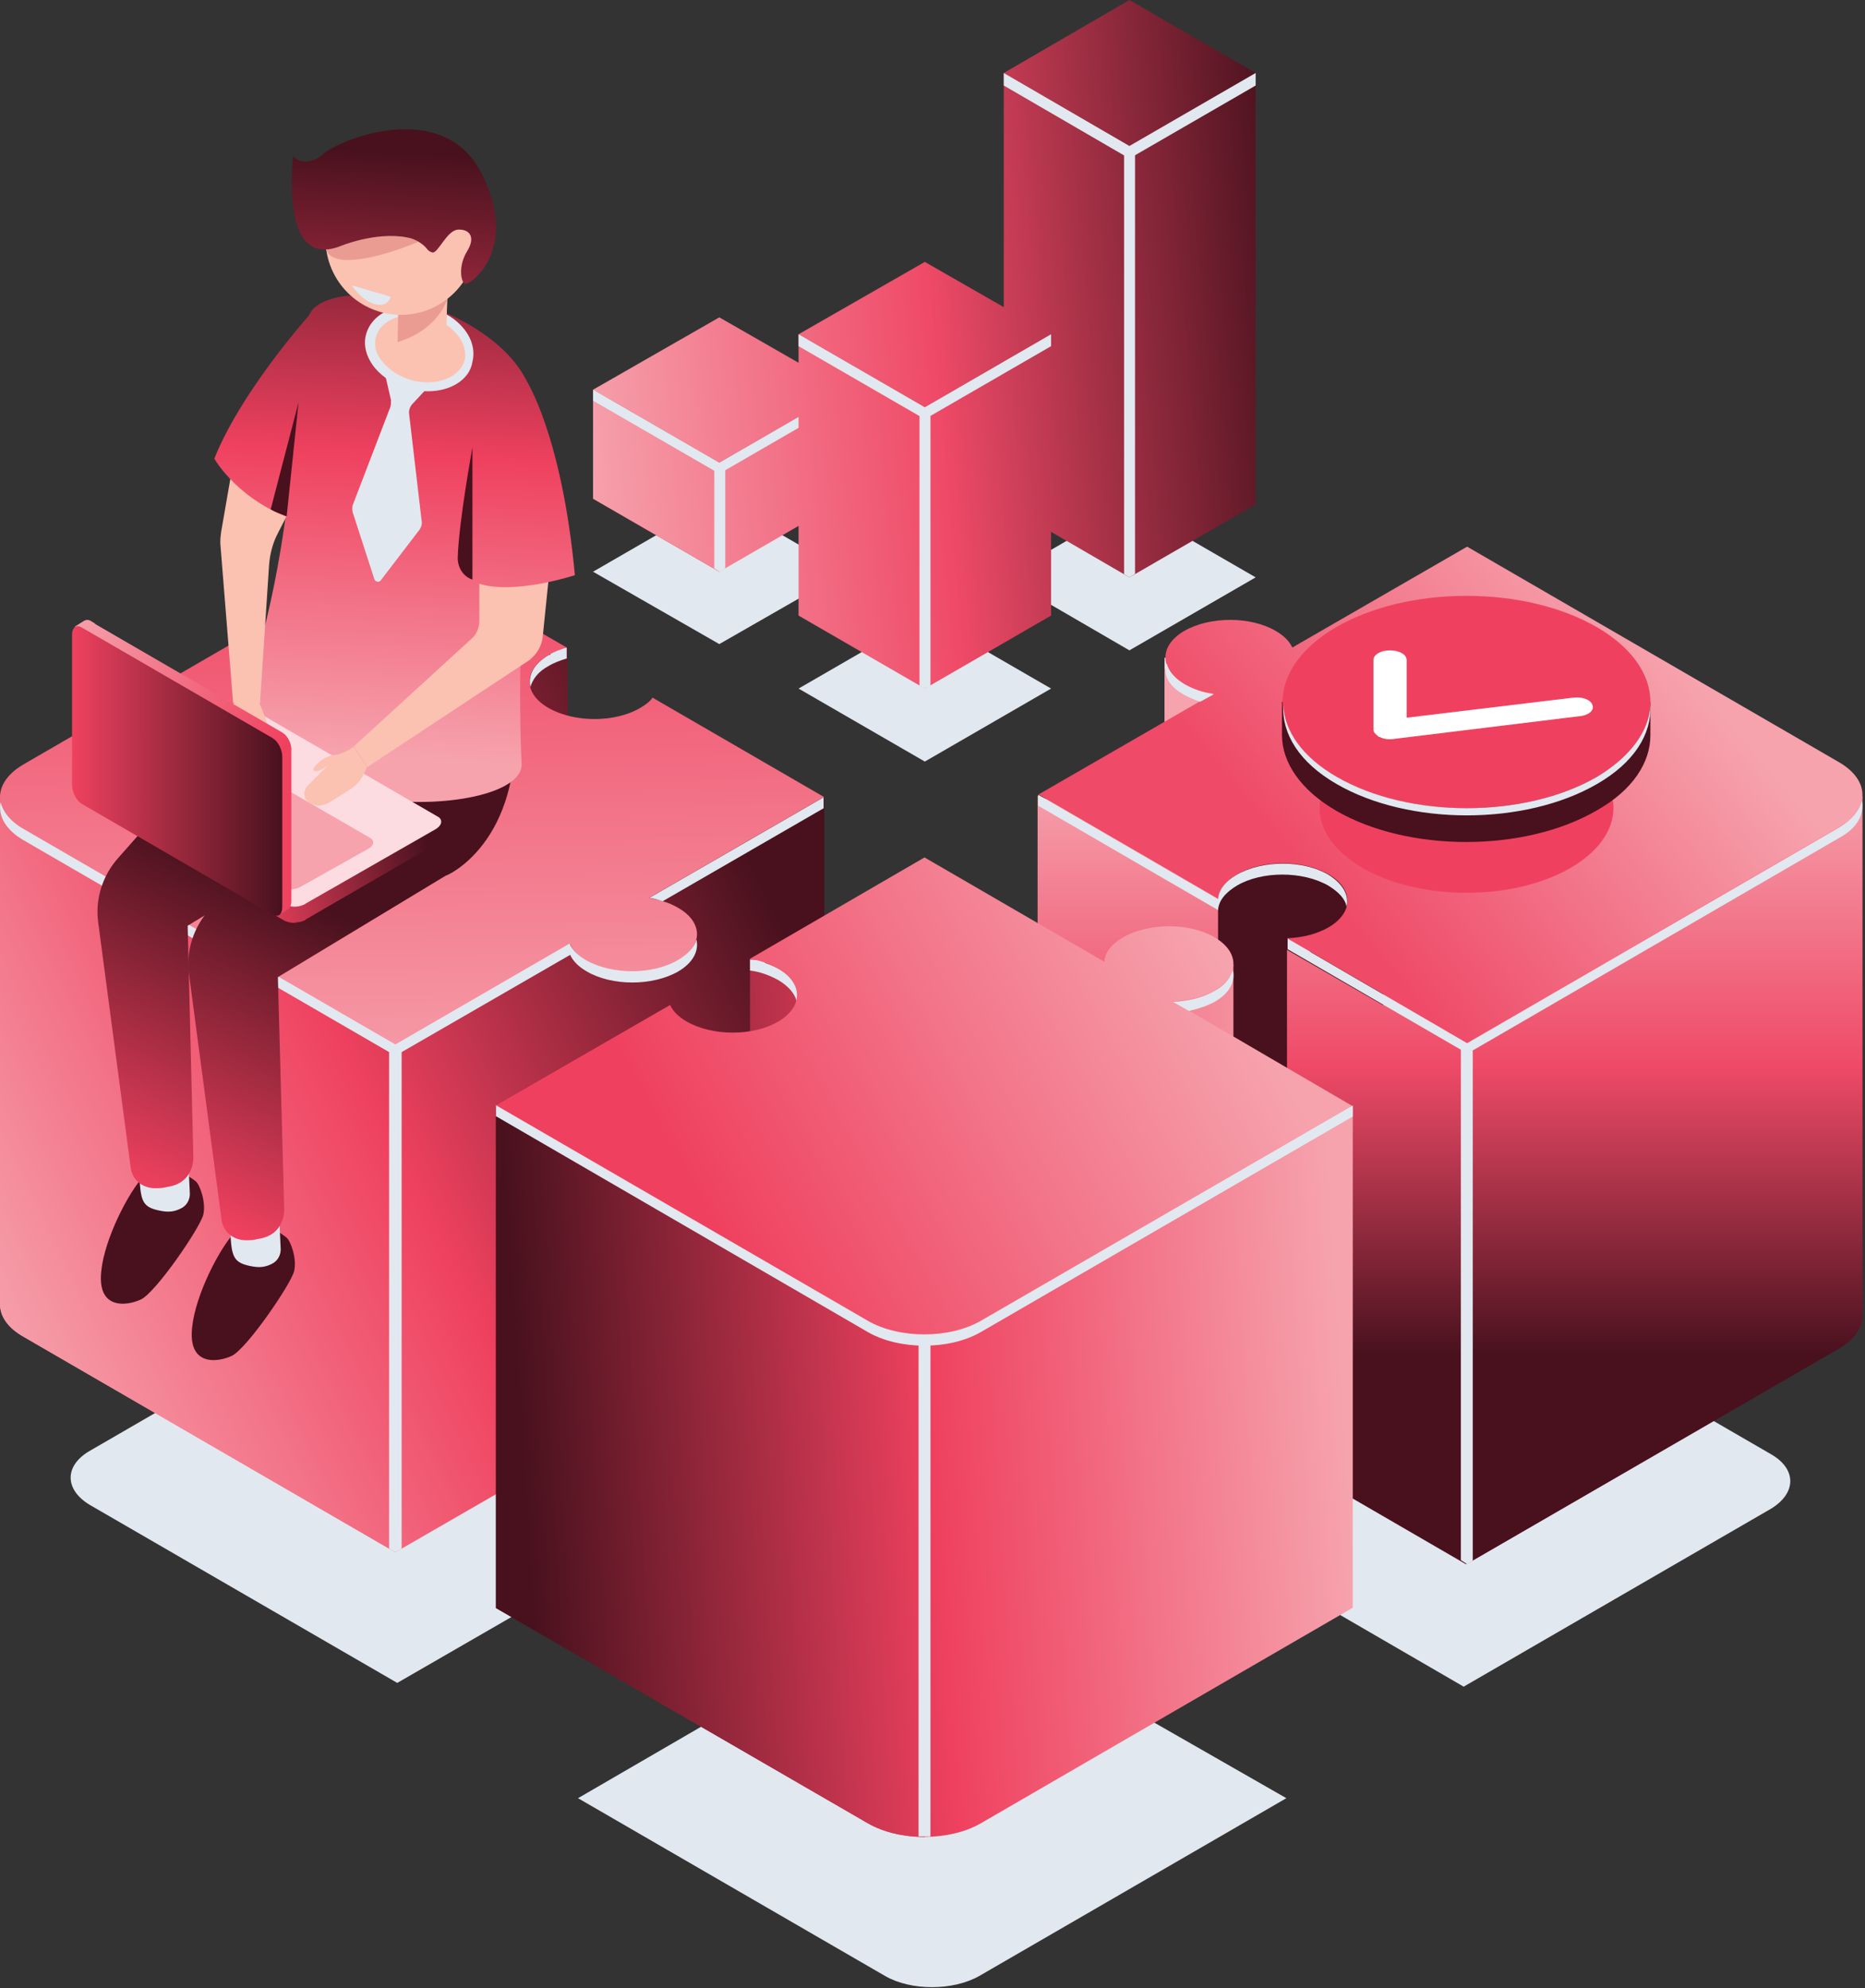 <?xml version="1.0" encoding="utf-8"?>
<!-- Generator: Adobe Illustrator 25.0.0, SVG Export Plug-In . SVG Version: 6.00 Build 0)  -->
<svg version="1.1" id="Layer_1" xmlns="http://www.w3.org/2000/svg" xmlns:xlink="http://www.w3.org/1999/xlink" x="0px" y="0px"
	 viewBox="0 0 595.3 634.6" style="enable-background:new 0 0 595.3 634.6;" xml:space="preserve">
<rect x="0" y="0" width="595.3" height="634.6" fill="#333333" stroke="none"/>
<style type="text/css">
	.st0{clip-path:url(#SVGID_2_);}
	.st1{fill:#E2E8EF;}
	.st2{fill:#C13F27;}
	.st3{fill:url(#SVGID_3_);}
	.st4{fill:url(#SVGID_4_);}
	.st5{fill:url(#SVGID_5_);}
	.st6{fill:url(#SVGID_6_);}
	.st7{fill:url(#SVGID_7_);}
	.st8{fill:url(#SVGID_8_);}
	.st9{fill:url(#SVGID_9_);}
	.st10{fill:url(#SVGID_10_);}
	.st11{fill:url(#SVGID_11_);}
	.st12{fill:#F0EFEF;}
	.st13{fill:url(#SVGID_12_);}
	.st14{fill:url(#SVGID_13_);}
	.st15{fill:#3A6CAB;}
	.st16{fill:#48111D;}
	.st17{fill:url(#SVGID_14_);}
	.st18{fill:url(#SVGID_15_);}
	.st19{fill:url(#SVGID_16_);}
	.st20{fill:url(#SVGID_17_);}
	.st21{fill:url(#SVGID_18_);}
	.st22{fill:url(#SVGID_19_);}
	.st23{fill:url(#SVGID_20_);}
	.st24{fill:url(#SVGID_21_);}
	.st25{fill:url(#SVGID_22_);}
	.st26{fill:url(#SVGID_23_);}
	.st27{fill:url(#SVGID_24_);}
	.st28{fill:#FBC1B1;}
	.st29{fill:#EA9C92;}
	.st30{fill:url(#SVGID_25_);}
	.st31{fill:url(#SVGID_26_);}
	.st32{fill:url(#SVGID_27_);}
	.st33{fill:url(#SVGID_28_);}
	.st34{fill:#5793CE;}
	.st35{fill:url(#SVGID_29_);}
	.st36{fill:#FCDCE1;}
	.st37{fill:#F6A3AE;}
	.st38{fill:url(#SVGID_30_);}
	.st39{fill:url(#SVGID_31_);}
	.st40{fill:url(#SVGID_32_);}
	.st41{fill:url(#SVGID_33_);}
	.st42{fill:url(#SVGID_34_);}
	.st43{fill:url(#SVGID_35_);}
	.st44{fill:#EF415F;}
	.st45{fill:#FFFFFF;}
</style>
<g>
	<g>
		<defs>
			<rect id="SVGID_1_" width="594.6" height="634.6"/>
		</defs>
		<clipPath id="SVGID_2_">
			<use xlink:href="#SVGID_1_"  style="overflow:visible;"/>
		</clipPath>
		<g class="st0">
			<path class="st1" d="M189.3,182.5l40.3-23.3l40.3,23.3l-40.3,23.1L189.3,182.5z"/>
			<path class="st2" d="M229.6,182.5v-34.8l-40.3-23.3v34.8L229.6,182.5z"/>
			
				<linearGradient id="SVGID_3_" gradientUnits="userSpaceOnUse" x1="185.692" y1="682.808" x2="416.963" y2="703.799" gradientTransform="matrix(1 0 0 -1 8.410366e-06 842.11)">
				<stop  offset="0" style="stop-color:#F6A3AE"/>
				<stop  offset="0.5" style="stop-color:#EF4A67"/>
				<stop  offset="1" style="stop-color:#48111D"/>
			</linearGradient>
			<path class="st3" d="M229.6,147.7l40.3-23.3v34.8l-40.3,23.3V147.7z"/>
			
				<linearGradient id="SVGID_4_" gradientUnits="userSpaceOnUse" x1="185.363" y1="686.436" x2="416.634" y2="707.426" gradientTransform="matrix(1 0 0 -1 8.410366e-06 842.11)">
				<stop  offset="0" style="stop-color:#F6A3AE"/>
				<stop  offset="0.5" style="stop-color:#EF4A67"/>
				<stop  offset="1" style="stop-color:#48111D"/>
			</linearGradient>
			<path class="st4" d="M229.6,182.5v-34.8l-40.3-23.3v34.8L229.6,182.5z"/>
			
				<linearGradient id="SVGID_5_" gradientUnits="userSpaceOnUse" x1="182.922" y1="713.331" x2="414.193" y2="734.321" gradientTransform="matrix(1 0 0 -1 8.410366e-06 842.11)">
				<stop  offset="0" style="stop-color:#F6A3AE"/>
				<stop  offset="0.5" style="stop-color:#EF4A67"/>
				<stop  offset="1" style="stop-color:#48111D"/>
			</linearGradient>
			<path class="st5" d="M189.3,124.4l40.3-23.1l40.3,23.1l-40.3,23.3L189.3,124.4z"/>
			<path class="st1" d="M229.6,147.7l-40.3-23.3v3.5l40.3,23.3l40.3-23.3v-3.5L229.6,147.7z"/>
			<path class="st1" d="M227.9,181.4l1.8,1.1l1.8-1.1v-33h-3.5V181.4z"/>
			<path class="st1" d="M320.4,184.3l40.1-23.3l40.3,23.3l-40.3,23.3L320.4,184.3z"/>
			
				<linearGradient id="SVGID_6_" gradientUnits="userSpaceOnUse" x1="181.961" y1="723.923" x2="413.232" y2="744.913" gradientTransform="matrix(1 0 0 -1 8.410366e-06 842.11)">
				<stop  offset="0" style="stop-color:#F6A3AE"/>
				<stop  offset="0.5" style="stop-color:#EF4A67"/>
				<stop  offset="1" style="stop-color:#48111D"/>
			</linearGradient>
			<path class="st6" d="M360.5,184.3V46.6l-40.1-23.3V161L360.5,184.3z"/>
			
				<linearGradient id="SVGID_7_" gradientUnits="userSpaceOnUse" x1="182.289" y1="720.305" x2="413.56" y2="741.295" gradientTransform="matrix(1 0 0 -1 8.410366e-06 842.11)">
				<stop  offset="0" style="stop-color:#F6A3AE"/>
				<stop  offset="0.5" style="stop-color:#EF4A67"/>
				<stop  offset="1" style="stop-color:#48111D"/>
			</linearGradient>
			<path class="st7" d="M360.5,46.6l40.3-23.3V161l-40.3,23.3V46.6z"/>
			
				<linearGradient id="SVGID_8_" gradientUnits="userSpaceOnUse" x1="174.877" y1="801.975" x2="406.147" y2="822.965" gradientTransform="matrix(1 0 0 -1 8.410366e-06 842.11)">
				<stop  offset="0" style="stop-color:#F6A3AE"/>
				<stop  offset="0.5" style="stop-color:#EF4A67"/>
				<stop  offset="1" style="stop-color:#48111D"/>
			</linearGradient>
			<path class="st8" d="M320.4,23.3L360.5,0l40.3,23.3l-40.3,23.3L320.4,23.3z"/>
			<path class="st1" d="M360.5,46.6l-40.1-23.3v4l40.1,23.3l40.3-23.3v-4L360.5,46.6z"/>
			<path class="st1" d="M358.7,183.2l1.8,1.1l1.8-1.1V47.7h-3.5V183.2z"/>
			<path class="st1" d="M254.9,219.8l40.3-23.3l40.3,23.3l-40.3,23.3L254.9,219.8z"/>
			
				<linearGradient id="SVGID_9_" gradientUnits="userSpaceOnUse" x1="186.777" y1="670.857" x2="418.048" y2="691.846" gradientTransform="matrix(1 0 0 -1 8.410366e-06 842.11)">
				<stop  offset="0" style="stop-color:#F6A3AE"/>
				<stop  offset="0.5" style="stop-color:#EF4A67"/>
				<stop  offset="1" style="stop-color:#48111D"/>
			</linearGradient>
			<path class="st9" d="M295.2,219.8V130l-40.3-23.3v89.8L295.2,219.8z"/>
			
				<linearGradient id="SVGID_10_" gradientUnits="userSpaceOnUse" x1="187.107" y1="667.229" x2="418.377" y2="688.218" gradientTransform="matrix(1 0 0 -1 8.410366e-06 842.11)">
				<stop  offset="0" style="stop-color:#F6A3AE"/>
				<stop  offset="0.5" style="stop-color:#EF4A67"/>
				<stop  offset="1" style="stop-color:#48111D"/>
			</linearGradient>
			<path class="st10" d="M295.2,130l40.3-23.3v89.8l-40.3,23.3V130z"/>
			
				<linearGradient id="SVGID_11_" gradientUnits="userSpaceOnUse" x1="181.86" y1="725.03" x2="413.132" y2="746.02" gradientTransform="matrix(1 0 0 -1 8.410366e-06 842.11)">
				<stop  offset="0" style="stop-color:#F6A3AE"/>
				<stop  offset="0.5" style="stop-color:#EF4A67"/>
				<stop  offset="1" style="stop-color:#48111D"/>
			</linearGradient>
			<path class="st11" d="M254.9,106.7l40.3-23.1l40.3,23.1L295.2,130L254.9,106.7z"/>
			<path class="st1" d="M295.2,130l-40.3-23.3v3.8l40.3,23.3l40.3-23.3v-3.8L295.2,130z"/>
			<path class="st12" d="M341.2,415.9c-2.9-0.4-5.5-1.3-7.8-2.7c-6.6-3.8-6.6-10.2,0-14c6.6-3.8,17.5-3.8,24.1,0
				c2.2,1.3,3.8,2.9,4.4,4.4l46.1-26.6L310,320.5c-8.2-4.7-21.5-4.7-29.9,0L182,377.3l45.2,26.2c-1.8,0.4-3.3,1.1-4.9,2
				c-6.6,3.8-6.6,10.2,0,14c6.6,3.8,17.5,3.8,24.1,0c1.6-0.9,2.7-1.8,3.3-2.9l45.2,26.2L341.2,415.9z"/>
			<path class="st1" d="M565.3,464.2l-98.1-56.8l-46.1,26.6c-0.7-1.6-2.2-3.1-4.4-4.4c-6.6-3.8-17.5-3.8-24.1,0
				c-6.6,3.8-6.6,10.2,0,14c2.2,1.3,4.9,2.2,7.8,2.7l-46.1,26.6l47.4,27.5c0.2-2.2,2-4.7,4.9-6.4c6.6-3.8,10-4.7,16.6-0.7
				c6.6,3.8,8.2,8,1.5,11.8c-3.1,1.8-0.9,5.5-4.9,5.8l47.4,27.5l98.1-56.8C573.5,476.6,573.5,468.9,565.3,464.2z"/>
			<path class="st1" d="M201.1,500.8c-2.2-1.3-4.9-2-7.5-2.4l46.1-26.6l-45.2-26.2c-0.9,1.1-2,2-3.3,2.9c-6.6,3.8-17.5,3.8-24.1,0
				c-6.6-3.8-6.6-10.2,0-14c1.6-0.9,3.1-1.6,4.9-2l-45.2-26.2l-98.1,56.8c-8.2,4.7-8.2,12.4,0,17.3l98.1,56.8l46.1-26.6
				c0.7,1.6,2.2,3.1,4.4,4.4c6.6,3.8,17.5,3.8,24.1,0C207.7,510.8,207.7,504.6,201.1,500.8z"/>
			<path class="st1" d="M362.9,546.7c4-0.2,8-1.1,11.1-2.9c6.6-3.8,6.6-10.2,0-14c-6.6-3.8-17.5-3.8-24.1,0c-3.1,1.8-4.7,4-4.9,6.4
				l-47.4-27.5l-46.1,26.6c2.9,0.4,5.3,1.3,7.5,2.4c6.6,3.8,6.6,10.2,0,14c-6.6,3.8-17.5,3.8-24.1,0c-2.2-1.3-3.5-2.9-4.4-4.4
				L184.5,574l98.1,56.8c8.2,4.7,21.5,4.7,29.9,0l98.1-56.8L362.9,546.7z"/>
			
				<linearGradient id="SVGID_12_" gradientUnits="userSpaceOnUse" x1="462.687" y1="594.28" x2="462.687" y2="409.138" gradientTransform="matrix(1 0 0 -1 8.410366e-06 842.11)">
				<stop  offset="0" style="stop-color:#F6A3AE"/>
				<stop  offset="0.5" style="stop-color:#EF4A67"/>
				<stop  offset="1" style="stop-color:#48111D"/>
			</linearGradient>
			<path class="st13" d="M574.6,262.2l-106.3-61.4l-55.8,32.2c-0.9-2-2.7-3.8-5.3-5.3c-2.9-1.6-6.2-2.7-10-3.1
				c-1.8-2.4-7.8-9.5-8.4-9.8c-0.7-0.2-17.1-4.9-17.1-4.9V236c0,3.1,2,6.2,6,8.7c2.7,1.6,6,2.7,9.3,3.1l-28.1,16.2l-27.7-10v166.3
				l57.4,33.3c0.2-2.9,2.2-5.5,6-7.8c4.4-2.4,10.2-3.8,15.9-3.5V466l57.4,33.3l118.7-68.8c5.1-2.9,7.5-6.9,7.5-10.6V254.2
				L574.6,262.2z"/>
			
				<linearGradient id="SVGID_13_" gradientUnits="userSpaceOnUse" x1="531.221" y1="594.28" x2="531.221" y2="409.138" gradientTransform="matrix(1 0 0 -1 8.410366e-06 842.11)">
				<stop  offset="0" style="stop-color:#F6A3AE"/>
				<stop  offset="0.5" style="stop-color:#EF4A67"/>
				<stop  offset="1" style="stop-color:#48111D"/>
			</linearGradient>
			<path class="st14" d="M468.3,200.7l-0.4,0.2V499l0.4,0.2L587,430.5c5.1-2.9,7.5-6.9,7.5-10.6V254.2l-19.9,8L468.3,200.7z"/>
			<path class="st15" d="M410.8,307.2v-7.5l6.6,3.8L410.8,307.2z"/>
			<path class="st16" d="M388.8,266.8v186.5c0.2-2.9,2.2-5.5,6-7.8c8-4.7,21-4.7,29.2,0c1.8,1.1,3.1,2.2,4,3.3
				c4.2-1.3,8.9-2.2,13.5-2.4V266.6h-52.7V266.8z"/>
			
				<linearGradient id="SVGID_14_" gradientUnits="userSpaceOnUse" x1="426.925" y1="594.28" x2="426.925" y2="409.138" gradientTransform="matrix(1 0 0 -1 8.410366e-06 842.11)">
				<stop  offset="0" style="stop-color:#F6A3AE"/>
				<stop  offset="0.5" style="stop-color:#EF4A67"/>
				<stop  offset="1" style="stop-color:#48111D"/>
			</linearGradient>
			<path class="st17" d="M443.1,484.6V321.8l-32.3-18.6v45.7V466L443.1,484.6z"/>
			<path class="st1" d="M594.3,255.5c-0.7,3.1-3.1,6.2-7.3,8.7l-118.7,68.8l-50-29.1c0-0.9-0.2-2.4-0.2-2.4l-7.1-2v3.5l57.4,33.3
				L587,267.5C592.8,264.4,595.2,259.9,594.3,255.5z"/>
			<path class="st1" d="M371.8,213.6V210l2.9,0.9L371.8,213.6z"/>
			
				<linearGradient id="SVGID_15_" gradientUnits="userSpaceOnUse" x1="524.293" y1="644.771" x2="420.782" y2="557.194" gradientTransform="matrix(1 0 0 -1 8.410366e-06 842.11)">
				<stop  offset="0" style="stop-color:#F6A3AE"/>
				<stop  offset="1" style="stop-color:#EF4A67"/>
			</linearGradient>
			<path class="st18" d="M587,243.3l-118.7-68.8l-55.8,32.2c-0.9-2-2.7-3.8-5.3-5.3c-8-4.7-21-4.7-29.2,0c-8,4.7-8,12.2,0,16.9
				c2.7,1.6,6,2.7,9.3,3.1l-55.8,32.2l57.4,33.3c0.2-2.9,2.2-5.5,6-7.8c8-4.7,21-4.7,29.2,0c8,4.7,8,12.2,0,16.9
				c-3.8,2.2-8.4,3.3-13.3,3.5l57.4,33.3l118.7-68.8C597,258.4,597,249.1,587,243.3z"/>
			<path class="st1" d="M378,221.8c1.6,0.9,3.3,1.6,5.1,2.2l4.4-2.4c-3.5-0.4-6.6-1.6-9.3-3.1c-3.3-2-5.1-4.2-5.8-6.7
				C371.1,215.4,373.1,219.1,378,221.8z"/>
			<path class="st1" d="M429.8,289.4c0.9-3.5-1.1-7.3-5.8-10.2c-8-4.7-21-4.7-29.2,0c-3.8,2.2-5.8,4.9-6,7.8l-57.4-33.3v3.5
				l57.4,33.3c0.2-2.9,2.2-5.5,6-7.8c8-4.7,21-4.7,29.2,0C427.4,284.8,429.4,287,429.8,289.4z"/>
			
				<linearGradient id="SVGID_16_" gradientUnits="userSpaceOnUse" x1="-8.857" y1="422.879" x2="248.854" y2="549.773" gradientTransform="matrix(1 0 0 -1 8.410366e-06 842.11)">
				<stop  offset="0" style="stop-color:#F6A3AE"/>
				<stop  offset="0.5" style="stop-color:#EF415F"/>
				<stop  offset="1" style="stop-color:#48111D"/>
			</linearGradient>
			<path class="st19" d="M263.1,416.3V254.4l-27.2,10.2l-27.5-15.7c-0.9,1.3-2.4,2.4-4,3.3c-8,4.7-21,4.7-29.2,0
				c-8-4.7-8-12-0.4-16.6l6.4,3.5v-32.4h-19.7l-2,13.5l-33.2-19.1l-105,60.8L0,254.4v161.9c0,3.8,2.4,7.5,7.5,10.4l118.7,68.8
				l55.8-32.2c0.9,2,2.7,3.8,5.3,5.3c8,4.7,21,4.7,29.2,0c4.2-2.4,6.2-5.5,6-8.9v-20L263.1,416.3z"/>
			
				<linearGradient id="SVGID_17_" gradientUnits="userSpaceOnUse" x1="-12.362" y1="429.998" x2="245.348" y2="556.89" gradientTransform="matrix(1 0 0 -1 8.410366e-06 842.11)">
				<stop  offset="0" style="stop-color:#F6A3AE"/>
				<stop  offset="0.5" style="stop-color:#EF415F"/>
				<stop  offset="1" style="stop-color:#48111D"/>
			</linearGradient>
			<path class="st20" d="M126.2,201.2l-105,60.8L0,254.4v161.9c0,3.8,2.4,7.5,7.5,10.4l118.7,68.8V201.2z"/>
			<path class="st1" d="M176.3,206.9l-0.7,1.8l0.2,0.2c-0.2,0-0.4,0.2-0.7,0.2c-4.9,2.9-6.6,6.7-5.8,10.2c0.7-2.4,2.4-4.9,5.8-6.7
				c1.8-1.1,3.8-1.8,5.8-2.4v-3.5L176.3,206.9z"/>
			
				<linearGradient id="SVGID_18_" gradientUnits="userSpaceOnUse" x1="132.922" y1="485.687" x2="130.285" y2="683.113" gradientTransform="matrix(1 0 0 -1 8.410366e-06 842.11)">
				<stop  offset="0" style="stop-color:#F6A3AE"/>
				<stop  offset="1" style="stop-color:#EF415F"/>
			</linearGradient>
			<path class="st21" d="M216.3,289.7c-2.7-1.6-5.8-2.4-9.1-3.1l55.8-32.2l-54.7-31.7c-0.9,1.3-2.4,2.4-4,3.3c-8,4.7-21,4.7-29.2,0
				c-8.2-4.7-8-12.2,0-16.9c1.8-1.1,3.8-1.8,5.8-2.4l-54.7-31.5L7.5,244c-10,5.8-10,15.1,0,20.8l118.7,68.8l55.8-32.2
				c0.9,2,2.7,3.8,5.3,5.3c8,4.7,21,4.7,29.2,0C224.5,301.9,224.5,294.3,216.3,289.7z"/>
			<path class="st1" d="M216.3,306.5c-8,4.7-21,4.7-29.2,0c-2.7-1.6-4.4-3.3-5.3-5.3l-55.6,32.2L7.5,264.6c-4.2-2.4-6.6-5.5-7.3-8.6
				c-0.9,4.4,1.6,8.9,7.3,12.2l118.7,68.8l55.8-32.2c0.9,2,2.7,3.8,5.3,5.3c8,4.7,21,4.7,29.2,0c4.9-2.9,6.6-6.7,5.8-10.2
				C221.7,302.3,219.7,304.5,216.3,306.5z"/>
			<path class="st1" d="M207.3,286.6c1.6,0.2,2.9,0.7,4.2,1.1l51.4-29.7v-3.5L207.3,286.6z"/>
			
				<linearGradient id="SVGID_19_" gradientUnits="userSpaceOnUse" x1="428.235" y1="407.168" x2="165.43" y2="390.551" gradientTransform="matrix(1 0 0 -1 8.410366e-06 842.11)">
				<stop  offset="0" style="stop-color:#F6A3AE"/>
				<stop  offset="0.5" style="stop-color:#EF415F"/>
				<stop  offset="1" style="stop-color:#48111D"/>
			</linearGradient>
			<path class="st22" d="M405.2,363.5l-30.8-17.7c4.9-0.2,9.5-1.3,13.3-3.5c3.3-2,5.3-4.4,5.8-6.9l0.2,0.2V334v-26l-26.1,10.2l6,4
				c-5.5,0-11.1,1.1-15.3,3.5c-3.8,2.2-5.8,4.9-6,7.8L295,300.3l-33.7,19.1l-3.5-11.8l-18.4-1.6v28.8l5.5-1.3
				c1.3,0.4,2.4,0.9,3.5,1.6c8,4.7,8,12.2,0,16.9c-8,4.7-21,4.7-29.2,0c-2.7-1.6-4.4-3.3-5.3-5.3l-30.8,17.7l-24.8-11.5v160.4
				L277,582c10,5.8,26.1,5.8,36.1,0l118.7-68.8V352.9L405.2,363.5z"/>
			<path class="st1" d="M248.4,309.2c-1.3-0.7-2.7-1.3-4.2-1.8l-0.4-0.9l-4.4-0.2v3.5c3.3,0.4,6.4,1.6,9.1,3.1
				c3.3,2,5.1,4.2,5.8,6.7C255.3,315.6,253.3,311.9,248.4,309.2z"/>
			
				<linearGradient id="SVGID_20_" gradientUnits="userSpaceOnUse" x1="429.3" y1="390.308" x2="166.496" y2="373.691" gradientTransform="matrix(1 0 0 -1 8.410366e-06 842.11)">
				<stop  offset="0" style="stop-color:#F6A3AE"/>
				<stop  offset="0.5" style="stop-color:#EF415F"/>
				<stop  offset="1" style="stop-color:#48111D"/>
			</linearGradient>
			<path class="st23" d="M295.2,336.9h-44.1c5.3,4.7,4.4,11.1-2.7,15.1c-8,4.7-21,4.7-29.2,0c-2.7-1.6-4.4-3.3-5.3-5.3l-30.8,17.7
				l-24.8-11.5v160.4L277,582c5.1,2.9,11.5,4.4,18.2,4.4V336.9z"/>
			
				<linearGradient id="SVGID_21_" gradientUnits="userSpaceOnUse" x1="387.15" y1="540.031" x2="227.596" y2="452.508" gradientTransform="matrix(1 0 0 -1 8.410366e-06 842.11)">
				<stop  offset="0" style="stop-color:#F6A3AE"/>
				<stop  offset="1" style="stop-color:#EF415F"/>
			</linearGradient>
			<path class="st24" d="M374.4,319.6c4.9-0.2,9.5-1.3,13.3-3.5c8-4.7,8-12.2,0-16.9c-8-4.7-21-4.7-29.2,0c-3.8,2.2-5.8,4.9-6,7.8
				l-57.4-33.3l-55.8,32.4c3.3,0.4,6.4,1.6,9.1,3.1c8,4.7,8,12.2,0,16.9c-8,4.7-21,4.7-29.2,0c-2.7-1.6-4.4-3.3-5.3-5.3l-55.8,32.2
				l118.7,68.8c10,5.8,26.1,5.8,36.1,0l118.7-68.8L374.4,319.6z"/>
			<path class="st1" d="M393.5,309.6c-0.7,2.4-2.4,4.9-5.8,6.7c-3.8,2.2-8.4,3.3-13.3,3.5l5.1,2.9c3.1-0.7,5.8-1.6,8.2-2.9
				C392.6,317,394.4,313.2,393.5,309.6z"/>
			<path class="st1" d="M313.1,421.6c-10,5.8-26.1,5.8-36.1,0l-118.7-68.8v3.5L277,425.2c10,5.8,26.1,5.8,36.1,0l118.7-68.8v-3.5
				L313.1,421.6z"/>
			<path class="st16" d="M87.5,392.4c0,0-8.4-4.2-13.5,2c-5.1,6.2-12.6,21.3-12.8,31.3c-0.2,10,8,9.3,12.8,7.1
				c4.9-2.4,19-23.1,19.9-27.1c0.9-4-1.1-9.5-2.4-10.6C90.1,393.9,87.5,392.4,87.5,392.4z"/>
			<path class="st1" d="M89.2,390.1l0.4,8.7c0,1.8-0.9,3.5-2.4,4.4c-1.6,0.9-3.5,1.6-6.4,1.1c-6.4-1.1-6.9-2.9-7.3-11.5
				C72.9,384.2,89.2,390.1,89.2,390.1z"/>
			<path class="st16" d="M58.5,374.4c0,0-8.4-4.2-13.5,2c-5.1,6.2-12.6,21.3-12.8,31.3c-0.2,10,8,9.3,12.8,7.1
				c4.9-2.4,19-23.1,19.9-27.1c0.9-4-1.1-9.5-2.4-10.6C61.1,376,58.5,374.4,58.5,374.4z"/>
			<path class="st1" d="M60.2,372.4l0.4,8.7c0,1.8-0.9,3.5-2.4,4.4c-1.6,0.9-3.5,1.6-6.4,1.1c-6.4-1.1-6.9-2.9-7.3-11.5
				C44.1,366.4,60.2,372.4,60.2,372.4z"/>
			
				<linearGradient id="SVGID_22_" gradientUnits="userSpaceOnUse" x1="28.96" y1="470.794" x2="74.635" y2="565.938" gradientTransform="matrix(1 0 0 -1 8.410366e-06 842.11)">
				<stop  offset="0" style="stop-color:#EF415F"/>
				<stop  offset="1" style="stop-color:#48111D"/>
			</linearGradient>
			<path class="st25" d="M133.5,213.4c-2.4-40.6-43.8,6-43.8,6l-28.3,27.7l-23.7,26.8c-4.9,5.5-7.3,12.9-6.4,20.2l10.4,78.5
				c0.4,4,3.8,6.7,7.8,6.7c1.1,0,2.4,0,3.8-0.4c9.3-1.3,8.4-10.2,8.4-10.2l-1.8-73.2l51.6-31.3C111.6,264.4,136,254,133.5,213.4z"/>
			
				<linearGradient id="SVGID_23_" gradientUnits="userSpaceOnUse" x1="59.497" y1="456.134" x2="105.171" y2="551.279" gradientTransform="matrix(1 0 0 -1 8.410366e-06 842.11)">
				<stop  offset="0" style="stop-color:#EF415F"/>
				<stop  offset="1" style="stop-color:#48111D"/>
			</linearGradient>
			<path class="st26" d="M164.3,228.9c-2.4-40.6-43.8,6-43.8,6l-28.3,27.7l-25.5,27.9c-4.9,5.5-7.3,12.9-6.4,20.2l10.4,78.5
				c0.4,4,3.8,6.7,7.8,6.7c1.1,0,2.4,0,3.8-0.4c9.3-1.3,8.4-10.2,8.4-10.2l-2-73.4l53.6-32.4C142.4,279.7,166.7,269.3,164.3,228.9z"
				/>
			
				<linearGradient id="SVGID_24_" gradientUnits="userSpaceOnUse" x1="122.433" y1="600.343" x2="133.419" y2="793.38" gradientTransform="matrix(1 0 0 -1 8.410366e-06 842.11)">
				<stop  offset="0" style="stop-color:#F6A3AE"/>
				<stop  offset="0.5" style="stop-color:#EF415F"/>
				<stop  offset="1" style="stop-color:#48111D"/>
			</linearGradient>
			<path class="st27" d="M139.7,98.7c31.4,13.1,30.8,31.5,30.8,31.5s-6.2,68.1-4,113.6c0.9,19.1-100.8,20.4-85.7-30.2
				c17.9-59.7,11.1-108,19.5-115.3C108.7,90.7,131.8,95.4,139.7,98.7z"/>
			<path class="st28" d="M149.9,115.1c-1.5,6.4-10,9.8-18.6,7.5c-8.6-2.2-14.4-9.3-12.6-15.5c1.6-6.4,10-9.8,18.6-7.5
				C145.9,101.8,151.5,108.9,149.9,115.1z"/>
			<path class="st1" d="M137.3,122.9l-5.8,6.2c-0.7,0.9-1.1,2-0.9,3.1l4,34.2c0.2,0.9-0.2,2-0.7,2.7l-12.4,16.2
				c-0.4,0.7-1.8,0.4-2-0.4l-6.9-21.3c-0.2-0.9-0.2-1.8,0-2.4l12-31.3c0.2-0.7,0.2-1.3,0.2-2.2l-1.8-7.8L137.3,122.9z"/>
			<path class="st1" d="M136.6,124.9c-1.8,0-3.8-0.2-5.8-0.7c-4.4-1.1-8.4-3.5-11.1-6.7c-2.7-3.3-3.8-7.1-2.9-10.6
				c0.9-3.5,3.5-6.4,7.5-8c3.8-1.6,8.4-1.8,12.8-0.7c9.5,2.4,15.5,10.2,13.7,17.3C149.9,121.3,143.7,124.9,136.6,124.9z
				 M131.8,100.5c-2.2,0-4.2,0.4-6,1.1c-3.1,1.3-5.1,3.3-5.8,6c-0.7,2.7,0,5.5,2.2,8c2.2,2.7,5.5,4.7,9.3,5.8
				c7.8,2,15.3-0.9,16.8-6.4c1.3-5.5-3.8-11.8-11.5-13.8C135.1,100.7,133.5,100.5,131.8,100.5z"/>
			<path class="st28" d="M127.1,97.4c0,0,0.2,1.3-0.2,11.3c-0.2,3.1,10.8,6,13.5,3.3c2.9-2.9,1.8-5.8,2.4-16.4
				C143.5,84.7,127.1,97.4,127.1,97.4z"/>
			<path class="st29" d="M142.8,95.4c0,0-2.7,9.8-15.9,13.8l0.2-8.9L142.8,95.4z"/>
			<path class="st28" d="M128,100.5c13.3,0,24.1-10.8,24.1-24.2S141.3,52.1,128,52.1c-13.3,0-24.1,10.8-24.1,24.2
				S114.7,100.5,128,100.5z"/>
			<path class="st29" d="M133.5,77.2c0,0-13.3,5.8-22.6,5.8c-9.3,0-7.1-7.5-7.1-7.5l27.2-4L133.5,77.2z"/>
			
				<linearGradient id="SVGID_25_" gradientUnits="userSpaceOnUse" x1="115.639" y1="600.73" x2="126.626" y2="793.767" gradientTransform="matrix(1 0 0 -1 8.410366e-06 842.11)">
				<stop  offset="0" style="stop-color:#F6A3AE"/>
				<stop  offset="0.5" style="stop-color:#EF415F"/>
				<stop  offset="1" style="stop-color:#48111D"/>
			</linearGradient>
			<path class="st30" d="M108.3,78.7c0,0,11.5-4.9,21.7-2.9c2.4,0.4,4.7,1.8,6.2,3.5c0.4,0.7,1.1,1.1,1.8,1.3
				c1.8,0.4,4.6-7.1,8.2-7.3c3.5-0.2,5.8,2.2,2.9,6.9c-2.9,4.7-2,9.8-0.7,10.4c1.3,0.7,17.7-10.6,5.3-35.3
				c-12.4-24.4-46.1-10.6-50.9-5.8c0,0-5.1,4.4-9.3,0.4C93.7,50.6,89,85.8,108.3,78.7z"/>
			<path class="st28" d="M153,179.9v18.4c0,2-0.9,4.2-2.4,5.5l-37.6,34.4l4.2,6.7l51.8-34.2c2.2-1.8,3.8-4.2,4.2-7.1l3.5-34.2
				L153,179.9z"/>
			
				<linearGradient id="SVGID_26_" gradientUnits="userSpaceOnUse" x1="163.298" y1="598.018" x2="174.283" y2="791.055" gradientTransform="matrix(1 0 0 -1 8.410366e-06 842.11)">
				<stop  offset="0" style="stop-color:#F6A3AE"/>
				<stop  offset="0.5" style="stop-color:#EF415F"/>
				<stop  offset="1" style="stop-color:#48111D"/>
			</linearGradient>
			<path class="st31" d="M167.8,121.1c0,0,11.5,17.3,15.7,62.5c0,0-19.5,6.4-30.6,2.7C141.7,182.8,167.8,121.1,167.8,121.1z"/>
			<path class="st16" d="M150.8,142.8c0,0-4.4,24-4.7,35.3c0,3.1,1.8,6,4.7,6.9V142.8z"/>
			
				<linearGradient id="SVGID_27_" gradientUnits="userSpaceOnUse" x1="74.136" y1="577.591" x2="132.109" y2="592.024" gradientTransform="matrix(1 0 0 -1 8.410366e-06 842.11)">
				<stop  offset="0" style="stop-color:#EF415F"/>
				<stop  offset="1" style="stop-color:#48111D"/>
			</linearGradient>
			<path class="st32" d="M141.1,262.2l-8.4-1.1L78.8,230c-1.8-0.9-4.7-0.9-6.6,0.2l-38.1,22l-5.1-0.7v5.1c0,0.7,0.4,1.3,1.1,1.8
				L91,293.7c1.8,0.9,4.7,0.9,6.6-0.2l41.4-24c1.1-0.7,1.8-1.6,1.6-2.2v-5.1H141.1z"/>
			
				<linearGradient id="SVGID_28_" gradientUnits="userSpaceOnUse" x1="74.855" y1="574.705" x2="132.828" y2="589.138" gradientTransform="matrix(1 0 0 -1 8.410366e-06 842.11)">
				<stop  offset="0" style="stop-color:#EF415F"/>
				<stop  offset="1" style="stop-color:#48111D"/>
			</linearGradient>
			<path class="st33" d="M100.5,242.6l-3.8-2.2H54.7l-20.8,12l-5.1-0.7v5.1c0,0.7,0.4,1.3,1.1,1.8l60.9,35.3
				c0.9,0.4,2.2,0.7,3.5,0.7L100.5,242.6z"/>
			<path class="st34" d="M31.2,252l-2.2-0.2v5.1c0,0.7,0.4,1.3,1.1,1.8l1.1,0.7V252z"/>
			
				<linearGradient id="SVGID_29_" gradientUnits="userSpaceOnUse" x1="81.167" y1="549.349" x2="139.141" y2="563.782" gradientTransform="matrix(1 0 0 -1 8.410366e-06 842.11)">
				<stop  offset="0" style="stop-color:#EF415F"/>
				<stop  offset="1" style="stop-color:#48111D"/>
			</linearGradient>
			<path class="st35" d="M91.7,294.1c1.6,0.7,4,0.4,5.8-0.4V285h-5.8V294.1z"/>
			<path class="st36" d="M91.2,288.8l-60.9-35.3c-1.8-0.9-1.6-2.7,0.4-4l41.4-24c2-1.1,5.1-1.3,6.6-0.2l60.9,35.3
				c1.8,0.9,1.6,2.7-0.4,4l-41.4,23.7C95.9,289.7,92.8,289.7,91.2,288.8z"/>
			<path class="st37" d="M90.1,283.5l-50.7-29.3c-1.3-0.9-1.3-2.2,0.4-3.3L62,238.4c1.6-0.9,4.2-1.1,5.5-0.2l50.7,29.3
				c1.3,0.9,1.3,2.2-0.4,3.3l-22.1,12.4C94.1,284.1,91.5,284.1,90.1,283.5z"/>
			<path class="st28" d="M74.6,224.5l-0.7,4.2c-0.4,3.5-0.4,7.3,0.2,10.9l0.7,3.8c0.4,2,2,3.8,4.2,4c1.6,0.2,3.1-0.9,3.3-2.4
				l1.1-9.1c0,0,2.2,3.1,3.3,3.1c1.1,0-1.3-9.1-3.8-14.2C80.6,219.6,74.6,224.5,74.6,224.5z"/>
			<path class="st28" d="M95.2,157.5l-6.6,12.9c-1.6,3.1-2.4,6.4-2.7,9.8L83,224.5l-8.6-0.2l-4-49.9c-0.2-1.6,0-3.1,0.2-4.7
				l4.4-25.3L95.2,157.5z"/>
			
				<linearGradient id="SVGID_30_" gradientUnits="userSpaceOnUse" x1="23.915" y1="597.065" x2="93.002" y2="597.065" gradientTransform="matrix(1 0 0 -1 8.410366e-06 842.11)">
				<stop  offset="0" style="stop-color:#F6A3AE"/>
				<stop  offset="1" style="stop-color:#EF415F"/>
			</linearGradient>
			<path class="st38" d="M89,292.1l-5.1-6.7l-53.8-31.3c-1.8-1.1-3.1-3.8-3.1-6v-44.1l-3.1-4l2.9-1.8c0.7-0.4,1.3-0.4,2.2,0.2
				l60.9,35.3c1.8,1.1,3.1,3.8,3.1,6v47.9c0,1.3-0.4,2.2-1.1,2.7L89,292.1z"/>
			
				<linearGradient id="SVGID_31_" gradientUnits="userSpaceOnUse" x1="11.427" y1="629.291" x2="79.71" y2="586.178" gradientTransform="matrix(1 0 0 -1 8.410366e-06 842.11)">
				<stop  offset="0" style="stop-color:#F6A3AE"/>
				<stop  offset="1" style="stop-color:#EF415F"/>
			</linearGradient>
			<path class="st39" d="M52,266.8l-3.8-2.2l-21-36.4v-24l-3.1-4l2.9-1.8c0.7-0.4,1.3-0.4,2.2,0.2L90.1,234c0.9,0.4,1.8,1.6,2.2,2.7
				L52,266.8z"/>
			
				<linearGradient id="SVGID_32_" gradientUnits="userSpaceOnUse" x1="21.681" y1="645.531" x2="89.964" y2="602.418" gradientTransform="matrix(1 0 0 -1 8.410366e-06 842.11)">
				<stop  offset="0" style="stop-color:#F6A3AE"/>
				<stop  offset="1" style="stop-color:#EF415F"/>
			</linearGradient>
			<path class="st40" d="M25.5,201.8l-1.3-1.8l2.9-1.8c0.7-0.4,1.3-0.4,2.2,0.2l1.1,0.7L25.5,201.8z"/>
			
				<linearGradient id="SVGID_33_" gradientUnits="userSpaceOnUse" x1="21.865" y1="645.823" x2="90.148" y2="602.711" gradientTransform="matrix(1 0 0 -1 8.410366e-06 842.11)">
				<stop  offset="0" style="stop-color:#F6A3AE"/>
				<stop  offset="1" style="stop-color:#EF415F"/>
			</linearGradient>
			<path class="st41" d="M90.6,234.2c1.3,1.1,2.4,3.1,2.4,5.1l-6,3.5l-2.9-4.9L90.6,234.2z"/>
			
				<linearGradient id="SVGID_34_" gradientUnits="userSpaceOnUse" x1="23.029" y1="596.023" x2="90.124" y2="596.023" gradientTransform="matrix(1 0 0 -1 8.410366e-06 842.11)">
				<stop  offset="0" style="stop-color:#EF415F"/>
				<stop  offset="1" style="stop-color:#48111D"/>
			</linearGradient>
			<path class="st42" d="M87,235.6l-60.9-35.3c-1.8-1.1-3.1,0-3.1,2.4v47.9c0,2.2,1.3,4.9,3.1,6L87,291.9c1.8,1.1,3.1,0,3.1-2.4
				v-47.9C90.1,239.3,88.8,236.7,87,235.6z"/>
			<path class="st28" d="M117.1,244.9l-0.9,2c-1.1,2.4-2.9,4.2-5.1,5.5l-6,3.8c-2,1.1-4.2,1.3-6.2,0.2c0,0-0.2,0-0.2-0.2
				c-2-1.1-2-4-0.4-5.5l6.4-6.4c0,0-3.5,2.7-4.6,1.6c-0.7-0.9,3.5-4.7,6.6-4.9c3.1-0.2,6.2-2.7,6.2-2.7L117.1,244.9z"/>
			
				<linearGradient id="SVGID_35_" gradientUnits="userSpaceOnUse" x1="81.906" y1="602.65" x2="92.892" y2="795.687" gradientTransform="matrix(1 0 0 -1 8.410366e-06 842.11)">
				<stop  offset="0" style="stop-color:#F6A3AE"/>
				<stop  offset="0.5" style="stop-color:#EF415F"/>
				<stop  offset="1" style="stop-color:#48111D"/>
			</linearGradient>
			<path class="st43" d="M101,98c0,0-23.3,25.3-32.6,48.4c0,0,8,14.2,27.2,20C115.1,171.9,101,98,101,98z"/>
			<path class="st16" d="M91.5,164.8l3.8-36.4l-8.9,34.2C87.9,163.5,89.7,164.1,91.5,164.8z"/>
			<path class="st1" d="M118.5,92.9l-6.2-1.8c0,0,2.9,4.7,7.3,6c4.4,1.1,5.1-2.4,5.1-2.4L118.5,92.9z"/>
			<path class="st1" d="M470.1,335.4v162.8l-1.8,1.1l-2-1.3V334.5L470.1,335.4z"/>
			<path class="st1" d="M293.2,586.2c1.3,0,2.4,0,3.8,0V428.1h-3.8V586.2z"/>
			<path class="st1" d="M124.2,494.4l2,1.1l2-1.1V335.1h-4V494.4z"/>
			<path class="st1" d="M293.4,218.9l1.8,0.9l1.8-0.9v-87.6h-3.5V218.9z"/>
			<path class="st44" d="M468.1,285c25.9,0,46.9-12.1,46.9-27.1c0-14.9-21-27.1-46.9-27.1c-25.9,0-46.9,12.1-46.9,27.1
				C421.2,272.9,442.2,285,468.1,285z"/>
			<path class="st16" d="M526.8,234.7V224h-3.1c-2.9-4.9-7.5-9.3-14.2-13.1c-23-13.3-60-13.3-83,0c-6.6,3.8-11.3,8.4-14.2,13.1h-3.1
				v10.6c0,8.7,5.8,17.5,17.3,24.2c23,13.3,60,13.3,83,0C521.3,252.2,526.8,243.3,526.8,234.7z"/>
			<path class="st44" d="M468.1,258c32.4,0,58.7-15.2,58.7-33.9c0-18.7-26.3-33.9-58.7-33.9c-32.4,0-58.7,15.2-58.7,33.9
				C409.4,242.8,435.7,258,468.1,258z"/>
			<path class="st1" d="M509.7,248c-23,13.3-60,13.3-83,0c-11.1-6.4-16.6-14.6-17.1-22.8c-0.4,9.1,5.1,18.2,17.1,25.1
				c23,13.3,60,13.3,83,0c12-6.9,17.5-16,17.1-25.1C526.3,233.3,520.6,241.5,509.7,248z"/>
			<path class="st45" d="M440,235.1c-0.9-0.7-1.6-1.3-1.6-2.2v-22.2c0-1.8,2.4-3.1,5.3-3.1c2.9,0,5.3,1.3,5.3,3.1v18.4l53.1-6.4
				c2.9-0.4,5.8,0.7,6.2,2.4c0.7,1.6-1.3,3.3-4,3.5l-59.6,7.3c-1.6,0.2-3.1,0-4.4-0.7C440.2,235.3,440,235.3,440,235.1z"/>
		</g>
	</g>
</g>
</svg>
